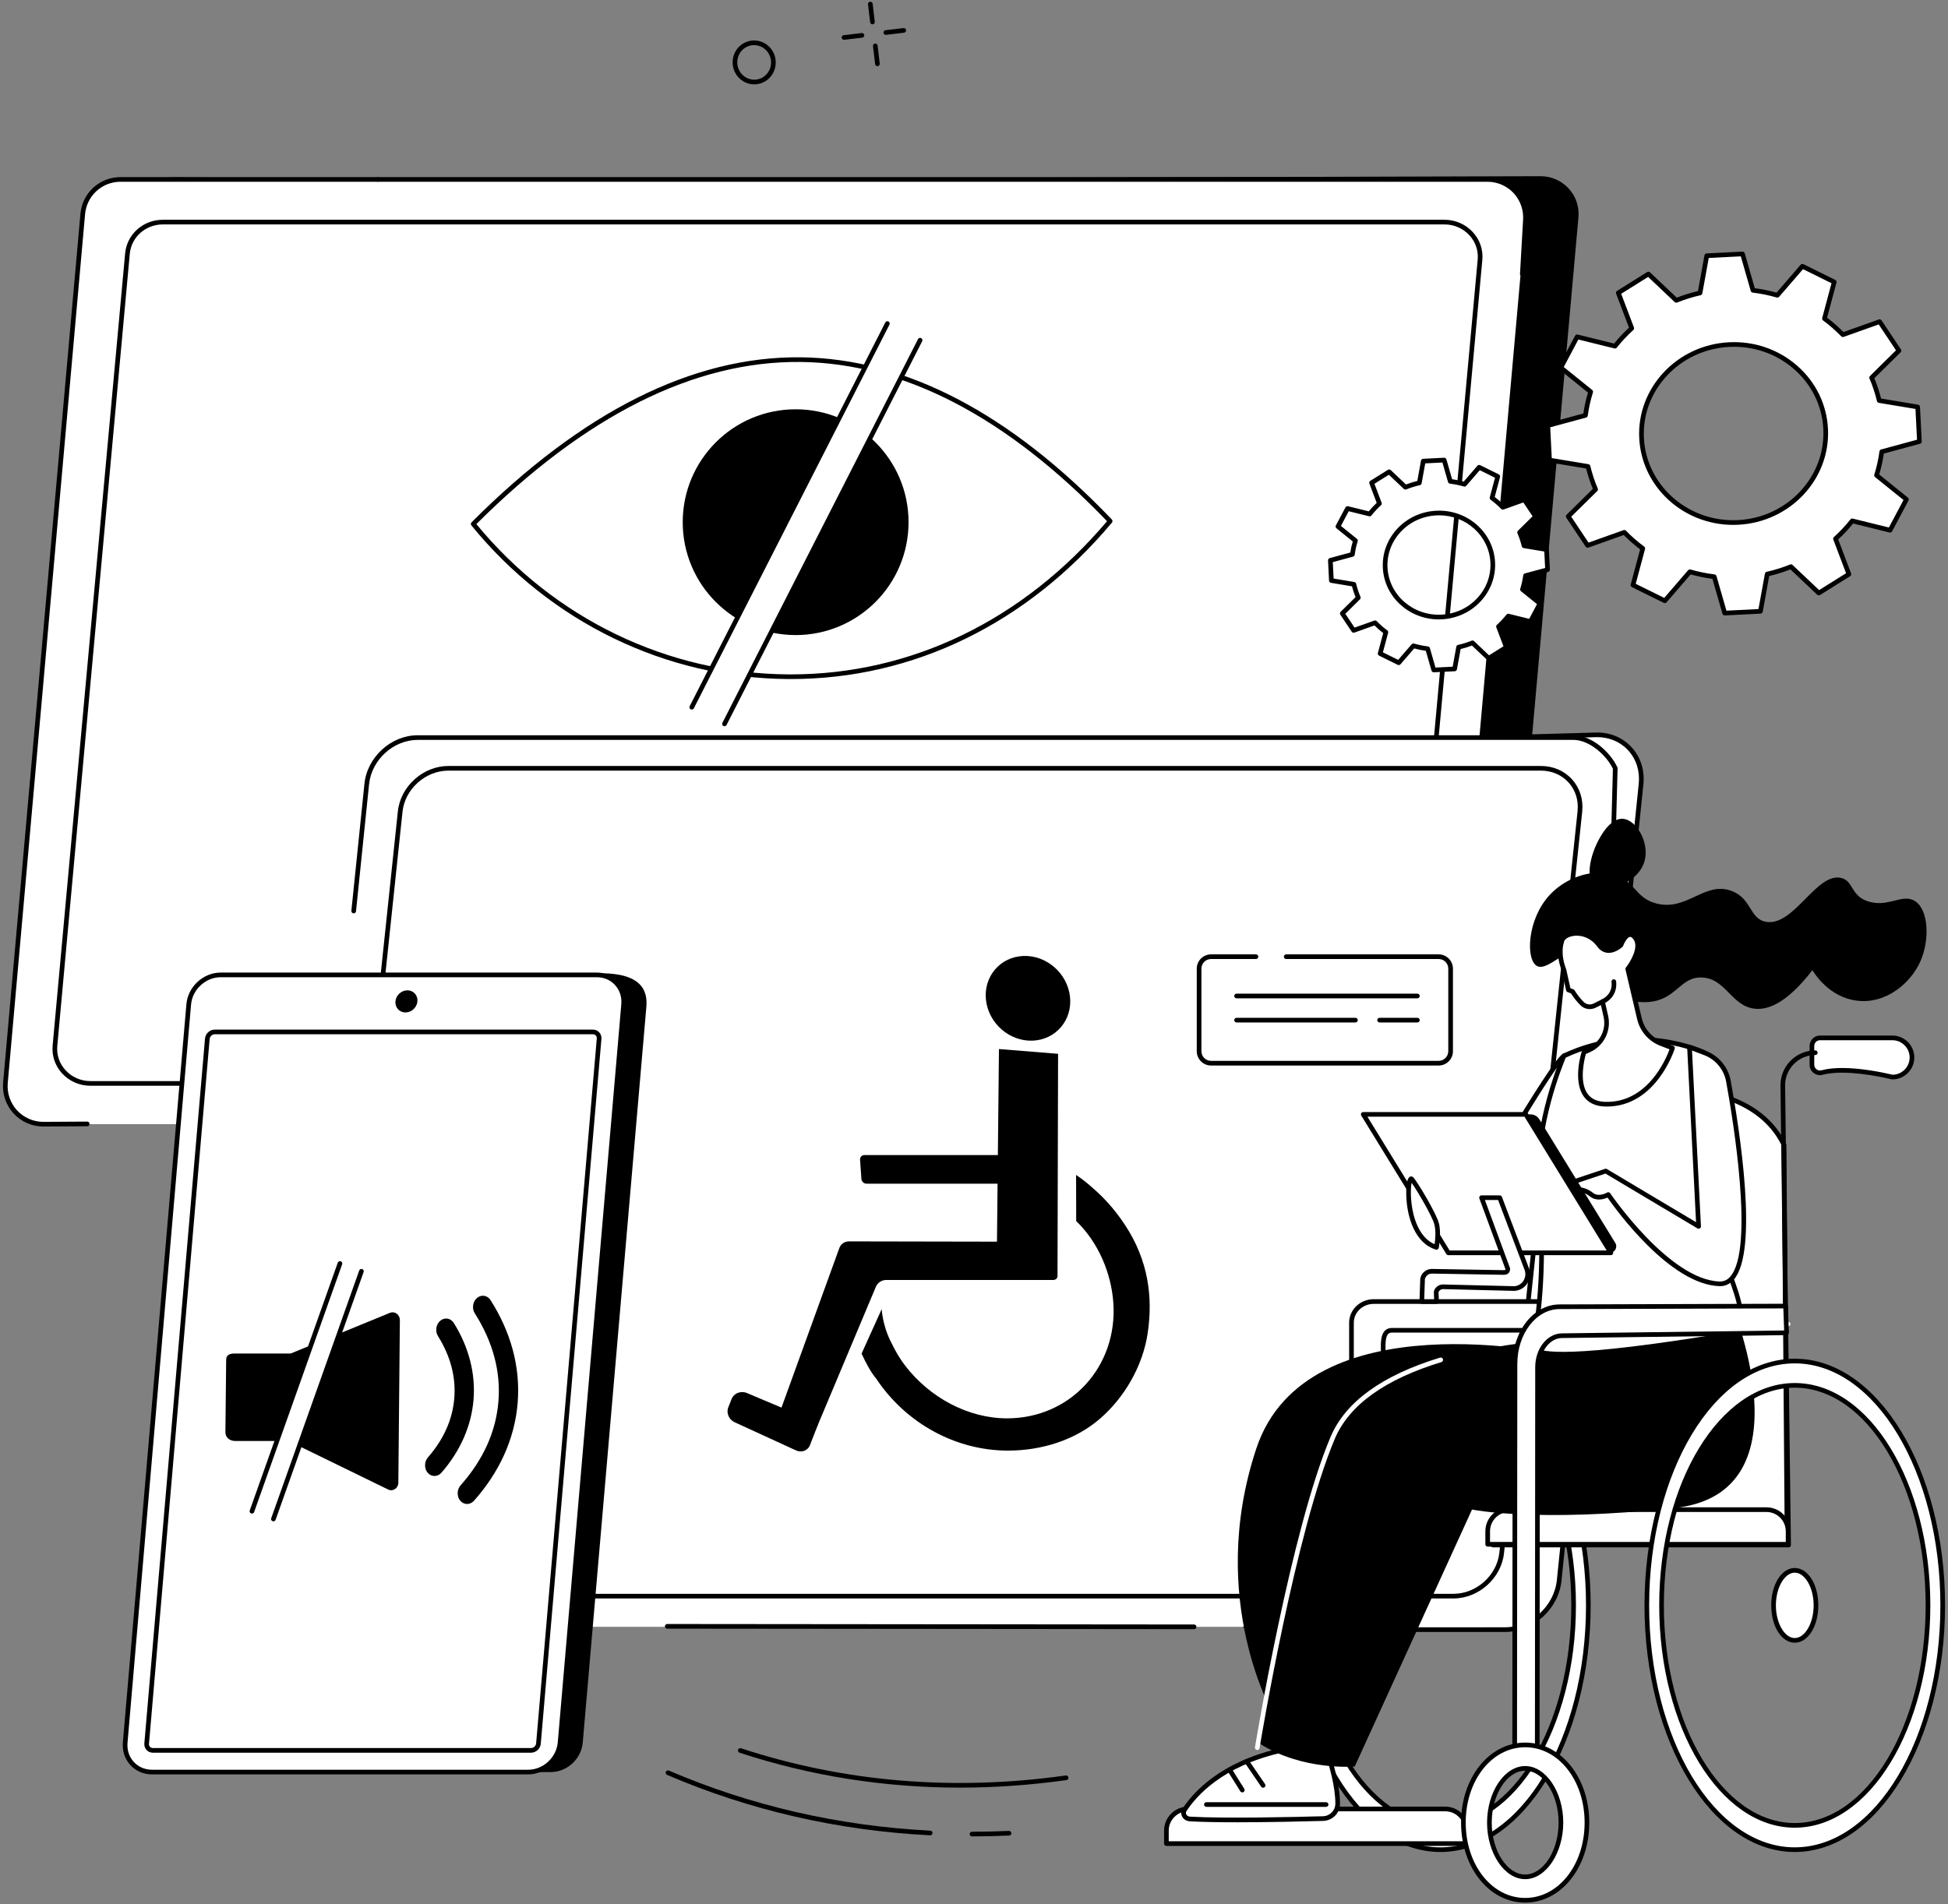 <svg width="450" height="440" viewBox="0 0 450 440" fill="none" xmlns="http://www.w3.org/2000/svg">
<rect x="0" y="0" width="450" height="440" fill="#808080" stroke="none"/>
<path d="M201.545 5.622C201.276 5.622 201.043 5.421 201.01 5.147L200.518 1C200.482 0.705 200.693 0.438 200.988 0.402C201.286 0.369 201.552 0.578 201.586 0.873L202.078 5.02C202.114 5.315 201.902 5.582 201.607 5.618C201.586 5.618 201.564 5.622 201.542 5.622H201.545Z" fill="black"/>
<path d="M202.692 15.285C202.424 15.285 202.191 15.084 202.157 14.81L201.665 10.663C201.629 10.367 201.84 10.101 202.136 10.065C202.436 10.031 202.7 10.24 202.733 10.536L203.225 14.683C203.261 14.978 203.05 15.244 202.755 15.28C202.733 15.28 202.712 15.285 202.69 15.285H202.692Z" fill="black"/>
<path d="M194.969 9.199C194.7 9.199 194.467 8.997 194.434 8.724C194.4 8.428 194.609 8.16 194.904 8.126L199.051 7.634C199.351 7.6 199.615 7.809 199.649 8.104C199.683 8.4 199.474 8.668 199.179 8.702L195.031 9.194C195.01 9.194 194.988 9.199 194.967 9.199H194.969Z" fill="black"/>
<path d="M204.629 8.054C204.36 8.054 204.127 7.852 204.094 7.579C204.06 7.283 204.269 7.017 204.564 6.981L208.711 6.489C209.007 6.455 209.275 6.664 209.309 6.959C209.343 7.255 209.134 7.523 208.839 7.557L204.691 8.049C204.67 8.049 204.648 8.054 204.627 8.054H204.629Z" fill="black"/>
<path d="M174.248 19.492C173.837 19.492 173.422 19.439 173.014 19.334C171.711 18.997 170.616 18.162 169.932 16.982C168.536 14.574 169.32 11.464 171.677 10.05C172.815 9.369 174.144 9.177 175.426 9.508C176.729 9.844 177.824 10.679 178.508 11.857C179.902 14.265 179.12 17.375 176.763 18.789C175.99 19.252 175.126 19.489 174.25 19.489L174.248 19.492ZM172.229 10.974C170.374 12.088 169.76 14.541 170.861 16.442C171.399 17.37 172.258 18.026 173.28 18.29C174.281 18.546 175.318 18.398 176.206 17.865C178.061 16.751 178.676 14.298 177.574 12.398C177.036 11.469 176.177 10.813 175.155 10.55C174.154 10.29 173.117 10.441 172.229 10.974Z" fill="black"/>
<path d="M214.884 424.05C214.884 424.05 214.865 424.05 214.855 424.05C193.558 422.958 173.117 418.262 154.099 410.09C153.826 409.972 153.701 409.655 153.816 409.382C153.934 409.108 154.251 408.983 154.524 409.098C173.424 417.22 193.74 421.888 214.911 422.973C215.208 422.987 215.436 423.242 215.422 423.537C215.407 423.825 215.17 424.048 214.884 424.048V424.05Z" fill="black"/>
<path d="M224.532 424.298C224.235 424.298 223.995 424.058 223.995 423.76C223.995 423.462 224.235 423.222 224.532 423.222C227.357 423.222 230.227 423.158 233.064 423.03C233.352 423.016 233.611 423.246 233.626 423.544C233.638 423.842 233.41 424.094 233.112 424.106C230.261 424.233 227.374 424.3 224.532 424.3V424.298Z" fill="black"/>
<path d="M221.743 413.032C204.25 413.032 187.207 410.335 170.839 404.961C170.556 404.867 170.403 404.565 170.496 404.282C170.59 403.999 170.892 403.847 171.175 403.939C194.979 411.753 220.224 413.87 246.209 410.224C246.502 410.181 246.775 410.387 246.816 410.683C246.857 410.978 246.653 411.249 246.358 411.29C238.073 412.451 229.86 413.032 221.743 413.032Z" fill="black"/>
<path d="M99.547 41.452L355.887 40.71C361.042 40.71 365.088 45.1 364.63 50.2L346.687 250.95C346.284 255.448 342.49 258.894 337.944 258.894L22.188 258.846C17.033 258.846 12.936 254.001 13.392 248.901L31.337 49.394C31.74 44.896 35.388 40.96 39.936 40.96L99.547 41.45V41.452Z" fill="black"/>
<path d="M87.325 41.457H343.623C348.778 41.457 352.824 45.878 352.366 51.014L334.505 251.743C334.102 256.271 330.308 259.742 325.762 259.742H9.999C4.844 259.742 0.797 255.321 1.256 250.185L19.116 49.456C19.52 44.927 23.314 41.457 27.86 41.457H87.325Z" fill="white"/>
<path d="M10.001 260.282C7.39 260.282 4.884 259.178 3.125 257.255C1.366 255.331 0.487 252.739 0.718 250.139L18.579 49.411C19.008 44.57 22.999 40.919 27.859 40.919H87.324C87.622 40.919 87.862 41.159 87.862 41.457C87.862 41.755 87.622 41.995 87.324 41.995H27.859C23.561 41.995 20.033 45.223 19.651 49.504L1.791 250.233C1.587 252.53 2.362 254.824 3.919 256.526C5.477 258.227 7.692 259.204 9.999 259.204L20.146 259.144H20.148C20.443 259.144 20.686 259.384 20.686 259.679C20.686 259.977 20.448 260.219 20.151 260.222L10.001 260.282Z" fill="black"/>
<path d="M351.665 63.883C351.665 63.883 351.643 63.883 351.634 63.883C351.336 63.866 351.111 63.611 351.127 63.314L351.831 50.983C352.037 48.669 351.259 46.375 349.704 44.673C348.147 42.971 345.931 41.995 343.625 41.995H87.324C87.027 41.995 86.787 41.755 86.787 41.457C86.787 41.159 87.027 40.919 87.324 40.919H343.62C346.229 40.919 348.732 42.023 350.494 43.946C352.253 45.871 353.131 48.463 352.901 51.062L352.2 63.376C352.183 63.662 351.946 63.883 351.663 63.883H351.665Z" fill="black"/>
<path d="M93.392 51.316H333.692C338.525 51.316 342.317 55.348 341.89 60.028L325.145 243.035C324.768 247.163 321.209 250.329 316.947 250.329H20.892C16.059 250.329 12.267 246.297 12.694 241.617L29.439 58.609C29.816 54.481 33.375 51.316 37.637 51.316H93.392Z" fill="white"/>
<path d="M316.947 250.866H20.892C18.389 250.866 16.001 249.822 14.338 248.001C12.716 246.222 11.94 243.937 12.159 241.566L28.904 58.559C29.309 54.121 33.065 50.776 37.637 50.776H333.692C336.192 50.776 338.583 51.82 340.246 53.644C341.868 55.422 342.644 57.707 342.425 60.076L325.68 243.083C325.275 247.521 321.519 250.866 316.947 250.866ZM37.64 51.853C33.627 51.853 30.332 54.779 29.979 58.657L13.234 241.665C13.044 243.731 13.721 245.723 15.137 247.273C16.596 248.872 18.696 249.789 20.895 249.789H316.949C320.962 249.789 324.257 246.863 324.61 242.985L341.355 59.977C341.544 57.911 340.868 55.919 339.452 54.369C337.992 52.77 335.892 51.853 333.694 51.853H37.64Z" fill="black"/>
<path d="M256.455 120.402C208.985 70.755 159.958 70.326 109.315 121.057C145.03 164.915 213.598 171.462 256.455 120.402Z" fill="white"/>
<path d="M182.722 156.894C182.489 156.894 182.258 156.894 182.026 156.892C153.751 156.681 127.097 143.742 108.898 121.396C108.722 121.182 108.739 120.87 108.934 120.676C134.453 95.111 160.034 82.295 184.937 82.554C209.122 82.816 233.316 95.423 256.843 120.03C257.033 120.229 257.042 120.539 256.867 120.748C237.286 144.076 210.977 156.894 182.722 156.894ZM110.042 121.093C128.028 142.962 154.241 155.61 182.035 155.817C182.266 155.817 182.494 155.819 182.724 155.819C210.509 155.819 236.395 143.272 255.734 120.426C232.519 96.265 208.699 83.886 184.927 83.632C160.433 83.365 135.238 95.97 110.042 121.093Z" fill="black"/>
<path d="M183.797 146.733C198.202 146.733 209.88 135.055 209.88 120.65C209.88 106.244 198.202 94.566 183.797 94.566C169.392 94.566 157.714 106.244 157.714 120.65C157.714 135.055 169.392 146.733 183.797 146.733Z" fill="black"/>
<path d="M212.538 78.609L204.983 74.758L159.796 163.404L167.351 167.255L212.538 78.609Z" fill="white"/>
<path d="M159.806 163.941C159.725 163.941 159.641 163.921 159.562 163.883C159.298 163.749 159.192 163.425 159.326 163.158L204.511 74.51C204.646 74.246 204.97 74.138 205.236 74.274C205.5 74.409 205.606 74.733 205.471 74.999L160.286 163.648C160.19 163.835 160.003 163.941 159.806 163.941Z" fill="black"/>
<path d="M167.362 167.79C167.28 167.79 167.196 167.771 167.117 167.733C166.853 167.598 166.747 167.274 166.882 167.008L212.066 78.359C212.201 78.095 212.525 77.987 212.791 78.124C213.055 78.258 213.161 78.582 213.026 78.849L167.842 167.497C167.746 167.685 167.558 167.79 167.362 167.79Z" fill="black"/>
<path d="M277.442 367.97C270.917 362.908 264.105 358.19 257.157 353.687C243.053 344.551 228.293 336.386 213.398 328.473C205.565 324.311 197.469 320.543 189.468 316.67C181.418 312.772 173.349 308.911 165.281 305.051C157.905 301.526 150.533 297.998 143.167 294.451C123.074 239.543 101.061 177.295 104.549 177.295L368.952 169.778C375.189 169.778 379.737 174.878 379.094 181.147L360.177 365.155C359.532 371.423 353.935 376.523 347.697 376.523H288.739C285.053 373.579 281.169 370.862 277.442 367.97Z" fill="white"/>
<path d="M347.698 377.061H288.739C288.617 377.061 288.499 377.02 288.403 376.943C286.334 375.292 284.167 373.684 282.07 372.127C280.435 370.915 278.748 369.662 277.114 368.395C271.109 363.736 264.485 359.073 256.865 354.139C241.997 344.51 226.423 335.999 213.146 328.948C207.089 325.73 200.772 322.699 194.664 319.768C192.852 318.899 191.04 318.031 189.235 317.155C181.234 313.281 173.23 309.448 165.048 305.539C157.673 302.011 150.298 298.485 142.934 294.938C142.807 294.878 142.711 294.77 142.663 294.638C101.11 181.087 103.202 178.091 103.891 177.11C104.05 176.884 104.282 176.759 104.551 176.759L368.94 169.243C372.103 169.243 374.95 170.474 376.968 172.713C379.015 174.981 379.963 177.998 379.632 181.207L360.715 365.215C360.043 371.75 354.204 377.066 347.7 377.066L347.698 377.061ZM288.926 375.983H347.698C353.666 375.983 359.023 371.099 359.642 365.097L378.559 181.089C378.857 178.187 378.007 175.468 376.166 173.428C374.354 171.419 371.791 170.313 368.952 170.313L104.734 177.825C104.122 180.002 108.602 198.424 143.599 294.059C150.898 297.573 158.206 301.07 165.514 304.564C173.695 308.476 181.702 312.309 189.703 316.185C191.508 317.059 193.318 317.927 195.13 318.796C201.25 321.731 207.576 324.767 213.65 327.995C226.946 335.059 242.546 343.583 257.448 353.234C265.092 358.185 271.74 362.865 277.771 367.543C279.396 368.803 281.078 370.051 282.708 371.26C284.762 372.784 286.886 374.361 288.924 375.983H288.926ZM104.578 177.832H104.566C104.566 177.832 104.575 177.832 104.578 177.832Z" fill="black"/>
<path d="M96.495 170.418H363.507C369.401 170.418 373.685 175.221 373.075 181.144L354.159 365.152C353.549 371.075 348.279 375.878 342.384 375.878H75.372C69.478 375.878 65.194 371.075 65.803 365.152L84.72 181.144C85.33 175.221 90.6 170.418 96.495 170.418Z" fill="white"/>
<path d="M275.839 376.417L154.135 376.305C153.838 376.305 153.598 376.062 153.598 375.765C153.598 375.467 153.84 375.227 154.135 375.227L275.839 375.34C276.137 375.34 276.377 375.582 276.377 375.88C276.377 376.177 276.134 376.417 275.839 376.417Z" fill="black"/>
<path d="M81.706 211.024C81.686 211.024 81.67 211.024 81.65 211.022C81.355 210.99 81.139 210.726 81.171 210.431L84.187 181.089C84.823 174.909 90.346 169.881 96.497 169.881H363.509C367.639 169.881 371.976 173.726 373.622 177.287C373.658 177.362 373.675 177.446 373.673 177.527L372.878 207.016C372.871 207.314 372.614 207.561 372.326 207.539C372.029 207.532 371.796 207.285 371.803 206.987L372.593 177.626C371.038 174.383 367.056 170.956 363.509 170.956H96.495C90.879 170.956 85.836 175.552 85.258 181.199L82.241 210.542C82.212 210.818 81.979 211.024 81.706 211.024Z" fill="black"/>
<path d="M103.584 177.513H355.932C361.503 177.513 365.547 181.984 364.964 187.497L346.899 358.8C346.318 364.315 341.331 368.784 335.76 368.784H83.415C77.844 368.784 73.8 364.312 74.384 358.8L92.448 187.497C93.029 181.982 98.016 177.513 103.587 177.513H103.584Z" fill="white"/>
<path d="M335.763 369.324H83.415C80.559 369.324 77.988 368.217 76.176 366.206C74.376 364.207 73.551 361.557 73.846 358.744L91.911 187.442C92.52 181.67 97.757 176.976 103.584 176.976H355.932C358.788 176.976 361.359 178.082 363.168 180.093C364.968 182.092 365.794 184.742 365.499 187.555L347.434 358.857C346.827 364.629 341.59 369.324 335.76 369.324H335.763ZM103.584 178.053C98.29 178.053 93.533 182.316 92.981 187.557L74.916 358.86C74.652 361.365 75.384 363.72 76.975 365.488C78.579 367.269 80.866 368.251 83.412 368.251H335.76C341.055 368.251 345.811 363.988 346.363 358.747L364.428 187.444C364.692 184.939 363.96 182.584 362.369 180.816C360.766 179.035 358.481 178.053 355.932 178.053H103.584Z" fill="black"/>
<path d="M243.295 295.694L230.234 293.961L230.765 242.38L244.423 243.484L244.291 294.832C244.291 295.372 243.833 295.768 243.295 295.696V295.694Z" fill="black"/>
<path d="M243.286 286.91L196.121 286.821C195.108 286.821 194.232 287.421 193.894 288.357L178.466 330.924L186.746 334.423L202.332 297.316C202.738 296.349 203.676 295.735 204.751 295.735H243.233C243.612 295.735 243.898 295.425 243.869 295.046L243.286 286.912V286.91Z" fill="black"/>
<path d="M187.099 333.936C186.598 335.174 185.158 335.702 183.881 335.114L169.719 328.617C168.389 328.01 167.724 326.469 168.235 325.176L168.982 323.287C169.548 321.856 171.202 321.24 172.673 321.912L189.046 328.819L187.097 333.933L187.099 333.936Z" fill="black"/>
<path d="M233.642 273.491H200.165C199.562 273.491 199.039 272.999 198.993 272.395L198.677 267.971C198.633 267.366 199.087 266.875 199.689 266.875H233.167C233.769 266.875 234.293 267.366 234.338 267.971L234.655 272.395C234.698 272.999 234.245 273.491 233.642 273.491Z" fill="black"/>
<path d="M247.022 229.322C248.141 234.676 244.771 239.618 239.496 240.357C234.221 241.096 229.037 237.352 227.918 231.998C226.8 226.644 230.17 221.702 235.445 220.963C240.72 220.224 245.904 223.968 247.022 229.322Z" fill="black"/>
<path d="M260.134 283.415C258.471 280.826 255.963 277.533 252.552 274.593C251.803 273.947 250.563 272.781 248.58 271.468L248.611 282.129C253.752 287.08 256.699 294.179 257.184 300.964C258.24 315.712 247.301 327.71 232.63 327.71C223.651 327.71 214.757 322.907 209.115 315.556C207.862 313.927 206.847 312.194 205.971 310.355C205.971 310.355 204.039 307.012 203.674 302.481L199.027 312.755C200.11 315.083 201.226 317.145 202.416 318.549C209.323 328.922 220.836 335.162 232.846 335.162C240.641 335.162 248.371 332.733 254.081 327.808C259.714 322.951 263.959 315.686 265.107 308.14C266.434 299.407 265.085 291.124 260.134 283.415Z" fill="black"/>
<path d="M127.249 409.435H40.345C36.601 409.435 33.826 406.392 34.153 402.638L48.848 232.634C49.172 228.88 52.472 225.837 56.216 225.837L138.718 224.868C148.193 224.868 149.636 228.88 149.312 232.634L134.617 402.638C134.293 406.392 130.993 409.435 127.249 409.435Z" fill="black"/>
<path d="M122.019 409.435H35.115C31.371 409.435 28.596 406.382 28.92 402.616L43.594 232.07C43.918 228.304 47.215 225.251 50.962 225.251H137.866C141.61 225.251 144.384 228.304 144.06 232.07L129.387 402.616C129.063 406.382 125.765 409.435 122.019 409.435Z" fill="white"/>
<path d="M122.019 409.972H35.115C33.164 409.972 31.388 409.209 30.116 407.824C28.829 406.42 28.212 404.555 28.383 402.571L43.059 232.024C43.404 227.992 46.952 224.714 50.962 224.714H137.866C139.817 224.714 141.593 225.477 142.865 226.862C144.152 228.266 144.768 230.131 144.598 232.115L129.922 402.662C129.576 406.694 126.029 409.972 122.019 409.972ZM50.964 225.789C47.499 225.789 44.434 228.628 44.134 232.115L29.458 402.662C29.314 404.344 29.83 405.919 30.91 407.097C31.976 408.259 33.468 408.897 35.115 408.897H122.019C125.484 408.897 128.549 406.058 128.849 402.571L143.525 232.024C143.669 230.342 143.153 228.767 142.073 227.589C141.008 226.427 139.515 225.789 137.868 225.789H50.964Z" fill="black"/>
<path d="M93.668 233.925C92.264 233.925 91.227 232.78 91.347 231.371C91.469 229.96 92.703 228.818 94.107 228.818C95.511 228.818 96.548 229.963 96.428 231.371C96.305 232.783 95.072 233.925 93.668 233.925Z" fill="black"/>
<path d="M33.884 402.849L47.895 240.007C47.969 239.138 48.73 238.432 49.597 238.432H136.969C137.833 238.432 138.473 239.138 138.399 240.007L124.388 402.849C124.313 403.718 123.553 404.423 122.686 404.423H35.314C34.45 404.423 33.809 403.718 33.884 402.849Z" fill="white"/>
<path d="M122.684 404.961H35.312C34.743 404.961 34.225 404.738 33.853 404.33C33.476 403.919 33.296 403.377 33.346 402.801L47.357 239.958C47.456 238.818 48.459 237.892 49.594 237.892H136.966C137.535 237.892 138.053 238.115 138.425 238.523C138.802 238.934 138.982 239.476 138.932 240.052L124.921 402.894C124.822 404.034 123.819 404.961 122.684 404.961ZM49.594 238.972C49.013 238.972 48.481 239.469 48.43 240.054L34.419 402.897C34.395 403.168 34.477 403.42 34.647 403.605C34.813 403.787 35.05 403.886 35.314 403.886H122.686C123.267 403.886 123.8 403.391 123.85 402.803L137.861 239.961C137.885 239.69 137.804 239.438 137.633 239.253C137.468 239.07 137.23 238.972 136.966 238.972H49.594Z" fill="black"/>
<path d="M54.368 332.942H66.677L89.681 344.16C90.788 344.68 92.004 343.845 92.019 342.597L92.374 305.059C92.386 303.777 91.265 302.887 90.085 303.328L67.165 312.727H54.245C53.153 312.727 52.258 313.015 52.248 314.133L52.071 330.866C52.057 332.181 53.084 332.942 54.37 332.942H54.368Z" fill="black"/>
<path d="M98.204 338.313C98.252 337.735 98.47 337.169 98.864 336.72C102.495 332.556 104.54 327.967 104.943 323.078C105.346 318.189 104.077 313.349 101.17 308.693C100.467 307.565 100.717 305.973 101.727 305.143C102.74 304.31 104.132 304.55 104.835 305.681C108.31 311.251 109.885 317.383 109.388 323.417C108.891 329.45 106.333 335.27 101.991 340.25C101.11 341.258 99.697 341.287 98.833 340.315C98.353 339.775 98.144 339.038 98.204 338.318V338.313Z" fill="black"/>
<path d="M105.735 344.786C105.783 344.2 106.008 343.627 106.409 343.176C111.629 337.293 114.564 330.789 115.136 323.846C115.707 316.9 113.871 310.036 109.678 303.444C108.965 302.323 109.203 300.729 110.208 299.889C111.214 299.047 112.608 299.272 113.321 300.396C115.656 304.068 117.377 307.91 118.433 311.82C119.535 315.892 119.921 320.052 119.58 324.182C119.24 328.312 118.179 332.361 116.424 336.22C114.742 339.924 112.414 343.461 109.508 346.737C108.62 347.738 107.206 347.752 106.349 346.768C105.879 346.228 105.675 345.501 105.735 344.788V344.786Z" fill="black"/>
<path d="M83.487 293.728L78.526 291.931L58.201 349.173L63.159 350.968L83.487 293.728Z" fill="white"/>
<path d="M58.2 349.711C58.14 349.711 58.08 349.701 58.02 349.68C57.74 349.579 57.593 349.272 57.694 348.993L78.022 291.753C78.12 291.472 78.428 291.326 78.711 291.427C78.992 291.528 79.138 291.835 79.037 292.113L58.709 349.353C58.63 349.574 58.424 349.711 58.203 349.711H58.2Z" fill="black"/>
<path d="M63.159 351.506C63.099 351.506 63.039 351.497 62.979 351.475C62.698 351.374 62.552 351.067 62.653 350.789L82.981 293.549C83.079 293.268 83.386 293.121 83.669 293.222C83.95 293.323 84.097 293.63 83.996 293.909L63.668 351.149C63.589 351.369 63.382 351.506 63.161 351.506H63.159Z" fill="black"/>
<path d="M357.271 300.722H317.328C314.494 300.722 312.197 302.913 312.197 305.613V323.433L319.01 323.956L319.534 312.717C319.534 310.497 319.212 307.36 321.54 307.36H357.269V300.722H357.271Z" fill="white"/>
<path d="M319.01 324.494C318.996 324.494 318.984 324.494 318.97 324.494L312.156 323.97C311.875 323.949 311.659 323.716 311.659 323.433V305.613C311.659 302.618 314.203 300.182 317.328 300.182H357.271C357.569 300.182 357.809 300.422 357.809 300.719V307.358C357.809 307.655 357.569 307.895 357.271 307.895H321.542C321.163 307.895 320.89 307.996 320.678 308.21C320.021 308.877 320.047 310.595 320.066 311.978C320.071 312.23 320.074 312.477 320.074 312.714L319.548 323.98C319.541 324.126 319.476 324.263 319.366 324.359C319.267 324.446 319.14 324.494 319.008 324.494H319.01ZM312.737 322.936L318.499 323.378L318.998 312.693C318.998 312.486 318.994 312.244 318.991 311.997C318.967 310.331 318.941 308.445 319.913 307.458C320.328 307.038 320.878 306.825 321.542 306.825H356.734V301.262H317.328C314.796 301.262 312.737 303.215 312.737 305.615V322.936Z" fill="black"/>
<path d="M298.562 370.919C298.562 402.095 313.863 427.367 332.739 427.367C351.615 427.367 366.915 402.095 366.915 370.919C366.915 339.743 351.612 314.471 332.739 314.471C313.865 314.471 298.562 339.743 298.562 370.919ZM301.963 370.919C301.963 342.846 315.742 320.09 332.739 320.09C349.735 320.09 363.514 342.846 363.514 370.919C363.514 398.992 349.735 421.749 332.739 421.749C315.742 421.749 301.963 398.992 301.963 370.919Z" fill="white"/>
<path d="M332.739 427.905C313.596 427.905 298.025 402.34 298.025 370.919C298.025 339.498 313.599 313.934 332.739 313.934C351.879 313.934 367.452 339.498 367.452 370.919C367.452 402.34 351.879 427.905 332.739 427.905ZM332.739 315.009C314.191 315.009 299.1 340.089 299.1 370.919C299.1 401.75 314.189 426.83 332.739 426.83C351.288 426.83 366.377 401.75 366.377 370.919C366.377 340.089 351.288 315.009 332.739 315.009ZM332.739 422.289C315.471 422.289 301.423 399.244 301.423 370.919C301.423 342.594 315.471 319.55 332.739 319.55C350.007 319.55 364.051 342.594 364.051 370.919C364.051 399.244 350.004 422.289 332.739 422.289ZM332.739 320.627C316.066 320.627 302.501 343.187 302.501 370.919C302.501 398.651 316.066 421.211 332.739 421.211C349.411 421.211 362.976 398.651 362.976 370.919C362.976 343.187 349.411 320.627 332.739 320.627Z" fill="black"/>
<path d="M356.573 356.311H412.829L412.131 264.556C401.998 243.417 359.54 251.563 356.573 264.731V356.313V356.311Z" fill="white"/>
<path d="M412.829 356.85H356.573C356.276 356.85 356.036 356.61 356.036 356.313V264.731C356.036 264.69 356.04 264.652 356.048 264.614C357.454 258.374 367.587 252.81 380.141 251.39C392.187 250.026 407.045 252.707 412.616 264.326C412.649 264.398 412.668 264.474 412.668 264.554L413.367 356.308C413.367 356.452 413.312 356.589 413.211 356.692C413.11 356.793 412.973 356.85 412.829 356.85ZM357.111 355.773H412.284L411.591 264.681C406.224 253.665 391.904 251.138 380.261 252.458C368.187 253.826 358.469 259.007 357.111 264.791V355.773Z" fill="black"/>
<path d="M413.064 356.807H343.666V353.802C343.666 351.045 345.905 348.803 348.665 348.803H408.068C410.825 348.803 413.067 351.042 413.067 353.802V356.807H413.064Z" fill="white"/>
<path d="M413.064 357.347H343.666C343.368 357.347 343.128 357.107 343.128 356.81V353.805C343.128 350.752 345.612 348.268 348.665 348.268H408.068C411.12 348.268 413.604 350.752 413.604 353.805V356.81C413.604 357.107 413.364 357.347 413.067 357.347H413.064ZM344.201 356.27H412.524V353.802C412.524 351.342 410.523 349.343 408.065 349.343H348.663C346.203 349.343 344.204 351.345 344.204 353.802V356.27H344.201Z" fill="black"/>
<path d="M420.92 247.809C425.07 246.695 431.696 247.585 437.153 248.86C439.654 248.86 441.682 246.832 441.682 244.331C441.682 241.83 439.654 239.802 437.153 239.802H420.438C419.406 239.802 418.57 240.637 418.57 241.669V246.006C418.57 247.235 419.734 248.125 420.92 247.806V247.809Z" fill="white"/>
<path d="M437.151 249.397C437.11 249.397 437.069 249.393 437.029 249.383C430.263 247.804 424.443 247.42 421.057 248.329C420.329 248.524 419.566 248.375 418.969 247.914C418.371 247.456 418.028 246.762 418.028 246.006V241.669C418.028 240.342 419.105 239.265 420.433 239.265H437.149C439.942 239.265 442.215 241.537 442.215 244.331C442.215 247.125 439.942 249.397 437.149 249.397H437.151ZM425.545 246.76C429.706 246.76 434.317 247.648 437.211 248.32C439.383 248.289 441.14 246.51 441.14 244.331C441.14 242.152 439.349 240.342 437.151 240.342H420.435C419.703 240.342 419.105 240.937 419.105 241.672V246.009C419.105 246.424 419.295 246.808 419.624 247.062C419.955 247.317 420.375 247.398 420.778 247.29C422.189 246.911 423.829 246.76 425.542 246.76H425.545Z" fill="black"/>
<path d="M413.177 357.513H344.868C344.571 357.513 344.331 357.273 344.331 356.975C344.331 356.678 344.571 356.438 344.868 356.438H412.632L411.298 250.751C411.298 246.306 414.91 242.694 419.347 242.694C419.645 242.694 419.885 242.934 419.885 243.232C419.885 243.53 419.645 243.77 419.347 243.77C415.503 243.77 412.373 246.897 412.373 250.744L413.715 356.968C413.715 357.112 413.659 357.251 413.559 357.352C413.458 357.455 413.319 357.513 413.175 357.513H413.177Z" fill="black"/>
<path d="M338.844 425.965H269.446V422.961C269.446 420.203 271.685 417.961 274.445 417.961H333.847C336.605 417.961 338.847 420.201 338.847 422.961V425.965H338.844Z" fill="white"/>
<path d="M338.844 426.503H269.446C269.148 426.503 268.908 426.263 268.908 425.965V422.961C268.908 419.908 271.392 417.424 274.445 417.424H333.847C336.9 417.424 339.384 419.908 339.384 422.961V425.965C339.384 426.263 339.144 426.503 338.847 426.503H338.844ZM269.983 425.425H338.307V422.958C338.307 420.498 336.307 418.499 333.847 418.499H274.445C271.985 418.499 269.986 420.501 269.986 422.958V425.425H269.983Z" fill="black"/>
<path d="M294.351 396.481C294.351 396.481 278.592 369.755 290.206 334.715C301.819 299.675 360.663 313.084 360.663 313.084L294.351 396.484V396.481Z" fill="black"/>
<path d="M306.996 406.091C306.996 406.091 309.051 412.156 309.012 416.767C308.998 418.627 307.488 420.131 305.628 420.182C299.146 420.362 282.977 420.738 274.877 420.275C273.713 420.208 273.036 419.058 273.631 418.151C275.875 414.736 281.959 407.723 295.493 404.534L306.994 406.091H306.996Z" fill="white"/>
<path d="M285.675 421.038C281.58 421.038 277.711 420.978 274.846 420.815C274.078 420.772 273.396 420.342 273.072 419.697C272.775 419.106 272.816 418.42 273.183 417.861C275.684 414.052 281.89 407.19 295.371 404.015C295.436 404.001 295.503 403.996 295.565 404.005L307.066 405.561C307.27 405.587 307.438 405.729 307.503 405.921C307.587 406.173 309.586 412.125 309.548 416.773C309.531 418.929 307.815 420.664 305.64 420.724C301.4 420.842 293.158 421.041 285.672 421.041L285.675 421.038ZM295.522 405.083C282.471 408.184 276.49 414.784 274.083 418.449C273.869 418.773 273.96 419.066 274.035 419.21C274.191 419.519 274.517 419.716 274.908 419.737C282.968 420.201 299.067 419.826 305.614 419.644C307.205 419.598 308.46 418.334 308.475 416.762C308.506 412.886 307.001 407.874 306.588 406.578L295.522 405.081V405.083Z" fill="black"/>
<path d="M399.559 300.172C399.559 300.172 418.88 344.992 386.804 348.426C354.728 351.861 340.047 348.779 340.047 348.779L312.953 408.145C312.953 408.145 300.972 409.235 290.904 402.808C290.904 402.808 297.802 356.061 307.853 332.236C317.904 308.411 370.299 309.083 370.299 309.083L399.562 300.169L399.559 300.172Z" fill="black"/>
<path d="M290.439 404.339C290.41 404.339 290.381 404.339 290.35 404.332C290.057 404.284 289.858 404.006 289.906 403.713C290.242 401.678 298.232 353.649 307.354 332.027C310.772 323.927 319.287 317.754 332.662 313.679C332.948 313.593 333.248 313.754 333.334 314.037C333.42 314.322 333.26 314.622 332.976 314.709C319.92 318.686 311.633 324.654 308.345 332.445C299.273 353.951 291.303 401.858 290.967 403.888C290.924 404.152 290.696 404.339 290.436 404.339H290.439Z" fill="white"/>
<path d="M291.788 413.056C291.615 413.056 291.447 412.974 291.341 412.821L287.542 407.26C287.374 407.015 287.436 406.679 287.684 406.511C287.931 406.343 288.264 406.406 288.432 406.653L292.232 412.214C292.4 412.458 292.337 412.794 292.09 412.962C291.996 413.025 291.891 413.056 291.788 413.056Z" fill="black"/>
<path d="M306.339 417.474H278.684C278.386 417.474 278.146 417.234 278.146 416.937C278.146 416.639 278.386 416.399 278.684 416.399H306.339C306.636 416.399 306.876 416.639 306.876 416.937C306.876 417.234 306.636 417.474 306.339 417.474Z" fill="black"/>
<path d="M286.98 414.133C286.8 414.133 286.625 414.045 286.524 413.881L283.57 409.17C283.411 408.918 283.488 408.587 283.74 408.429C283.992 408.27 284.323 408.347 284.482 408.599L287.436 413.31C287.595 413.562 287.518 413.893 287.266 414.052C287.177 414.107 287.079 414.133 286.98 414.133Z" fill="black"/>
<path d="M380.427 370.919C380.427 402.095 395.729 427.367 414.603 427.367C433.476 427.367 448.779 402.095 448.779 370.919C448.779 339.743 433.476 314.471 414.603 314.471C395.729 314.471 380.427 339.743 380.427 370.919ZM383.828 370.919C383.828 342.846 397.606 320.09 414.603 320.09C431.6 320.09 445.378 342.846 445.378 370.919C445.378 398.992 431.6 421.749 414.603 421.749C397.606 421.749 383.828 398.992 383.828 370.919Z" fill="white"/>
<path d="M414.603 427.905C395.46 427.905 379.889 402.34 379.889 370.919C379.889 339.498 395.463 313.934 414.603 313.934C433.743 313.934 449.319 339.498 449.319 370.919C449.319 402.34 433.745 427.905 414.603 427.905ZM414.603 315.009C396.056 315.009 380.964 340.089 380.964 370.919C380.964 401.75 396.053 426.83 414.603 426.83C433.152 426.83 448.241 401.75 448.241 370.919C448.241 340.089 433.15 315.009 414.603 315.009ZM414.603 422.289C397.337 422.289 383.29 399.244 383.29 370.919C383.29 342.594 397.337 319.55 414.603 319.55C431.868 319.55 445.918 342.594 445.918 370.919C445.918 399.244 431.871 422.289 414.603 422.289ZM414.603 320.627C397.93 320.627 384.365 343.187 384.365 370.919C384.365 398.651 397.93 421.211 414.603 421.211C431.276 421.211 444.84 398.651 444.84 370.919C444.84 343.187 431.276 320.627 414.603 320.627Z" fill="black"/>
<path d="M414.603 379.009C417.308 379.009 419.501 375.387 419.501 370.919C419.501 366.451 417.308 362.829 414.603 362.829C411.898 362.829 409.705 366.451 409.705 370.919C409.705 375.387 411.898 379.009 414.603 379.009Z" fill="white"/>
<path d="M414.603 379.549C411.555 379.549 409.167 375.76 409.167 370.919C409.167 366.078 411.555 362.289 414.603 362.289C417.651 362.289 420.041 366.078 420.041 370.919C420.041 375.76 417.653 379.549 414.603 379.549ZM414.603 363.366C412.239 363.366 410.242 366.825 410.242 370.919C410.242 375.013 412.239 378.472 414.603 378.472C416.967 378.472 418.964 375.013 418.964 370.919C418.964 366.825 416.967 363.366 414.603 363.366Z" fill="black"/>
<path d="M336.36 283.981C336.36 283.981 358.27 245.79 361.287 243.957C364.304 242.123 361.287 261.453 361.287 261.453L344.926 288.765L336.36 283.979V283.981Z" fill="white"/>
<path d="M344.926 289.305C344.837 289.305 344.746 289.283 344.665 289.237L336.099 284.452C335.974 284.382 335.881 284.265 335.842 284.125C335.804 283.986 335.823 283.84 335.895 283.713C338.144 279.791 357.961 245.349 361.006 243.496C361.577 243.148 362.009 243.328 362.216 243.465C364.251 244.825 362.427 257.639 361.817 261.534C361.805 261.601 361.784 261.669 361.748 261.729L345.387 289.041C345.286 289.209 345.109 289.302 344.924 289.302L344.926 289.305ZM337.1 283.777L344.732 288.042L360.771 261.268C361.945 253.703 362.602 245.164 361.637 244.379C361.63 244.386 361.604 244.398 361.568 244.42C359.463 245.699 345.891 268.475 337.102 283.78L337.1 283.777Z" fill="black"/>
<path d="M393.632 243.184C393.632 243.184 378.601 235.813 361.287 243.957C361.287 243.957 354.493 259.468 355.525 273.114C357.272 296.176 354.718 307.909 354.128 310.852C353.081 316.055 390.817 309.803 399.202 308.406C406.952 307.115 397.203 291.143 396.428 284.963C395.653 278.783 393.632 243.184 393.632 243.184Z" fill="white"/>
<path d="M361.301 313.417C357.296 313.417 354.855 312.976 354.003 312.095C353.638 311.718 353.497 311.25 353.6 310.746L353.65 310.496C355.664 300.572 356.113 288.011 354.989 273.155C353.957 259.53 360.725 243.896 360.795 243.738C360.848 243.618 360.941 243.522 361.059 243.467C378.406 235.307 393.718 242.622 393.872 242.696C394.047 242.783 394.16 242.956 394.172 243.15C394.193 243.505 396.2 278.802 396.965 284.893C397.193 286.715 398.266 289.511 399.401 292.472C401.487 297.911 403.849 304.072 402.104 307.122C401.54 308.108 400.594 308.718 399.293 308.934C381.389 311.917 368.686 313.415 361.306 313.415L361.301 313.417ZM361.702 244.357C360.951 246.145 355.112 260.512 356.062 273.076C357.195 288.028 356.739 300.69 354.706 310.712L354.656 310.96C354.625 311.116 354.658 311.224 354.778 311.346C355.76 312.361 362.045 314.053 399.113 307.876C400.093 307.712 400.762 307.292 401.165 306.589C402.656 303.983 400.393 298.074 398.393 292.861C397.234 289.84 396.14 286.984 395.895 285.032C395.165 279.222 393.32 247.139 393.113 243.541C390.989 242.612 377.211 237.157 361.702 244.36V244.357Z" fill="black"/>
<path d="M392.388 283.359L370.932 270.57L359.278 274.472C359.278 274.472 360.303 275.593 361.959 275.048C363.617 274.503 365.952 274.652 367.611 276.008C369.269 277.364 371.523 276.008 371.523 276.008C371.523 276.008 385.159 296.211 397.183 296.627C406.956 296.965 401.616 262.635 399.274 249.781C398.736 246.824 396.689 244.367 393.881 243.296L390.283 241.923L392.388 283.359Z" fill="white"/>
<path d="M397.325 297.167C397.272 297.167 397.217 297.167 397.164 297.164C385.798 296.771 373.373 279.611 371.345 276.699C370.52 277.067 368.734 277.619 367.27 276.426C365.729 275.168 363.579 275.084 362.127 275.562C360.161 276.207 358.932 274.892 358.88 274.837C358.757 274.703 358.709 274.515 358.757 274.338C358.803 274.163 358.935 274.021 359.108 273.963L370.762 270.061C370.911 270.011 371.074 270.03 371.208 270.109L391.8 282.385L389.746 241.955C389.736 241.772 389.82 241.599 389.967 241.491C390.113 241.386 390.305 241.359 390.476 241.424L394.073 242.797C397.04 243.927 399.236 246.57 399.802 249.687C401.919 261.311 406.227 289.057 400.539 295.64C399.663 296.655 398.58 297.169 397.325 297.169V297.167ZM371.523 275.468C371.696 275.468 371.866 275.552 371.969 275.706C372.104 275.905 385.592 295.686 397.203 296.089C398.208 296.125 399.027 295.746 399.728 294.935C405.262 288.529 400.376 258.829 398.746 249.877C398.244 247.127 396.308 244.796 393.692 243.798L390.864 242.72L392.928 283.331C392.938 283.53 392.84 283.717 392.669 283.818C392.499 283.921 392.288 283.921 392.117 283.818L370.872 271.153L360.591 274.597C360.917 274.676 361.323 274.688 361.796 274.532C363.526 273.963 366.101 274.071 367.956 275.586C369.305 276.687 371.23 275.552 371.249 275.54C371.336 275.487 371.432 275.463 371.525 275.463L371.523 275.468Z" fill="black"/>
<path d="M337.075 288.061L371.859 289.468C373.035 289.468 373.757 288.176 373.14 287.176L355.594 258.608C355.162 257.908 354.399 257.48 353.575 257.48L318.413 258.284L337.073 288.066L337.075 288.061Z" fill="black"/>
<path d="M334.573 289.465H372.118L352.469 257.476H314.924L334.573 289.465Z" fill="white"/>
<path d="M372.118 290.005H334.572C334.385 290.005 334.212 289.907 334.114 289.748L314.465 257.759C314.364 257.593 314.36 257.384 314.453 257.214C314.549 257.044 314.729 256.938 314.924 256.938H352.469C352.656 256.938 352.829 257.036 352.928 257.195L372.576 289.184C372.677 289.35 372.682 289.559 372.588 289.729C372.492 289.9 372.312 290.005 372.118 290.005ZM334.872 288.928H371.156L352.169 258.016H315.886L334.872 288.928Z" fill="black"/>
<path d="M331.837 288.201C331.837 288.201 332.473 284.872 331.837 282.652C331.201 280.432 327.262 273.827 326.137 272.445C325.011 271.062 324.056 285.82 331.837 288.203V288.201Z" fill="white"/>
<path d="M331.837 288.738C331.784 288.738 331.731 288.731 331.678 288.714C326.878 287.245 325.006 281.279 324.855 276.186C324.812 274.71 324.869 272.185 325.755 271.854C325.976 271.773 326.302 271.794 326.554 272.101C327.752 273.57 331.712 280.254 332.355 282.501C333.017 284.819 332.393 288.157 332.367 288.299C332.338 288.45 332.247 288.58 332.117 288.659C332.033 288.709 331.935 288.736 331.839 288.736L331.837 288.738ZM326.093 273.285C325.798 274.698 325.753 278.483 326.933 281.949C327.608 283.931 328.923 286.425 331.407 287.473C331.551 286.432 331.753 284.315 331.321 282.801C330.776 280.895 327.529 275.327 326.093 273.287V273.285Z" fill="black"/>
<path d="M368.338 225.839C370.846 229.777 376.419 231.906 380.935 231.508C387.315 230.944 388.116 225.642 393.175 225.851C398.638 226.077 399.936 232.345 405.197 233.044C408.192 233.442 412.582 232.048 418.687 224.152C419.148 224.927 422.506 230.365 428.878 231.196C435.663 232.079 441.389 227.159 443.628 222.102C445.81 217.175 445.565 210.114 442.282 208.141C439.368 206.389 436.075 209.857 431.319 208.189C427.565 206.874 428.124 203.605 425.429 202.873C419.703 201.321 414.415 214.158 407.945 212.985C404.107 212.291 404.676 207.546 399.941 205.823C393.749 203.572 389.746 210.575 382.647 208.756C377.506 207.438 377.827 203.31 372.399 201.976C367.301 200.723 361.419 202.989 357.869 206.908C352.731 212.579 352.443 221.759 355.042 223.185C357.6 224.586 362.343 218.159 365.602 219.937C367.339 220.885 366.55 223.021 368.34 225.837L368.338 225.839Z" fill="black"/>
<path d="M368.338 204.563C366.159 202.797 367.538 197.584 368.933 194.771C369.456 193.717 371.794 189.001 374.868 189.184C378.026 189.371 381.051 194.675 379.925 198.875C378.516 204.126 370.891 206.634 368.338 204.563Z" fill="black"/>
<path d="M368.386 232.341C367.421 232.823 366.245 232.657 365.482 231.897C364.582 230.999 363.857 230.044 363.269 229.079L362.311 228.719L361.287 224.106C359.767 220.211 360.739 217.665 360.739 217.665C360.929 215.512 366.363 214.23 369.403 218.377C371.467 221.19 374.436 218.377 374.436 218.377C374.436 218.377 375.991 214.185 377.808 216.765C379.627 219.342 376.02 223.876 376.02 223.876L378.713 235.353C379.335 238 381.226 240.167 383.767 241.141L386.355 242.133C386.355 242.133 382.313 255.373 370.865 255.129C362.129 254.941 365.895 243.133 365.895 243.133L367.042 242.627C370.047 241.302 371.691 238.036 370.966 234.832L370.195 231.433L368.383 232.343L368.386 232.341Z" fill="white"/>
<path d="M371.179 255.666C371.071 255.666 370.966 255.666 370.858 255.664C368.609 255.616 366.927 254.833 365.859 253.338C363.274 249.719 365.297 243.241 365.386 242.968C365.434 242.821 365.539 242.701 365.681 242.639L366.828 242.132C369.591 240.913 371.11 237.894 370.443 234.949L369.826 232.22L368.628 232.82C367.443 233.416 366.027 233.197 365.103 232.278C364.277 231.455 363.538 230.526 362.907 229.518L362.122 229.223C361.951 229.158 361.824 229.014 361.786 228.836L360.771 224.262C359.338 220.556 360.058 218.008 360.211 217.544C360.339 216.558 361.255 215.713 362.628 215.329C364.781 214.727 367.843 215.339 369.84 218.058C370.303 218.689 370.829 219.025 371.443 219.08C372.567 219.179 373.673 218.32 373.983 218.058C374.211 217.494 375.077 215.569 376.395 215.399C377.069 215.308 377.695 215.665 378.25 216.452C380.059 219.018 377.326 223.028 376.606 223.998L379.241 235.228C379.822 237.704 381.588 239.725 383.962 240.637L386.549 241.628C386.813 241.729 386.955 242.017 386.871 242.288C386.83 242.423 382.651 255.666 371.177 255.668L371.179 255.666ZM366.343 243.522C366.019 244.672 364.711 249.882 366.735 252.714C367.594 253.916 368.988 254.548 370.879 254.586C380.571 254.816 384.828 244.765 385.678 242.447L383.575 241.64C380.866 240.601 378.852 238.297 378.19 235.472L375.497 223.996C375.459 223.835 375.497 223.667 375.6 223.537C376.531 222.364 378.667 218.91 377.369 217.072C377.158 216.772 376.839 216.419 376.531 216.464C375.948 216.541 375.235 217.76 374.94 218.562C374.911 218.639 374.866 218.708 374.806 218.766C374.739 218.828 373.145 220.314 371.345 220.151C370.416 220.067 369.617 219.577 368.969 218.694C367.279 216.39 364.711 215.864 362.916 216.366C361.968 216.63 361.323 217.158 361.275 217.712C361.27 217.763 361.258 217.811 361.241 217.856C361.231 217.878 360.37 220.283 361.786 223.912C361.795 223.938 361.803 223.964 361.81 223.991L362.77 228.32L363.454 228.577C363.567 228.62 363.663 228.697 363.725 228.8C364.332 229.799 365.05 230.711 365.859 231.517C366.454 232.11 367.371 232.247 368.141 231.86L369.953 230.951C370.102 230.876 370.275 230.874 370.423 230.946C370.572 231.016 370.683 231.152 370.719 231.313L371.489 234.712C372.269 238.156 370.491 241.691 367.258 243.116L366.339 243.522H366.343Z" fill="black"/>
<path d="M370.198 231.969C369.999 231.969 369.807 231.858 369.713 231.666C369.583 231.4 369.694 231.076 369.963 230.946C372.785 229.574 372.274 226.931 372.269 226.905C372.209 226.614 372.396 226.329 372.687 226.269C372.975 226.211 373.263 226.396 373.323 226.686C373.33 226.72 373.999 230.181 370.433 231.914C370.356 231.95 370.277 231.969 370.198 231.969Z" fill="black"/>
<path d="M354.725 354.731C354.427 354.731 354.188 354.491 354.188 354.194V314.066C354.188 309.278 358.083 305.382 362.871 305.382H413.064C413.362 305.382 413.602 305.622 413.602 305.92C413.602 306.218 413.362 306.458 413.064 306.458H362.871C358.675 306.458 355.265 309.87 355.265 314.063V354.191C355.265 354.489 355.025 354.729 354.727 354.729L354.725 354.731Z" fill="white"/>
<path d="M349.896 408.174L355.114 408.184L355.186 315.87C355.193 311.858 357.739 308.608 360.871 308.613L412.711 307.941L412.478 301.768L360.293 301.924C354.605 301.912 349.982 307.814 349.968 315.102L349.896 408.172V408.174Z" fill="white"/>
<path d="M355.114 408.722L349.896 408.712C349.598 408.712 349.358 408.47 349.358 408.172L349.43 315.102C349.445 307.535 354.31 301.386 360.278 301.386H360.295L412.478 301.23C412.766 301.23 413.006 301.458 413.016 301.749L413.249 307.922C413.254 308.066 413.201 308.207 413.1 308.313C412.999 308.418 412.862 308.478 412.716 308.481L360.876 309.153H360.869C358.034 309.153 355.73 312.165 355.721 315.873L355.649 408.186C355.649 408.328 355.591 408.467 355.49 408.568C355.39 408.669 355.253 408.726 355.111 408.726L355.114 408.722ZM350.434 407.637L354.576 407.644L354.646 315.868C354.653 311.567 357.442 308.073 360.862 308.073H360.871L412.152 307.408L411.96 302.306L360.295 302.462H360.281C354.902 302.462 350.52 308.128 350.508 315.102L350.436 407.634L350.434 407.637Z" fill="black"/>
<path d="M338.052 421.113C338.052 411.05 344.321 403.166 352.323 403.166C360.324 403.166 366.593 411.05 366.593 421.113C366.593 431.176 360.324 439.06 352.323 439.06C344.321 439.06 338.052 431.176 338.052 421.113ZM344.059 421.113C344.059 427.905 347.842 433.643 352.323 433.643C356.803 433.643 360.586 427.905 360.586 421.113C360.586 414.321 356.801 408.582 352.323 408.582C347.844 408.582 344.059 414.321 344.059 421.113Z" fill="white"/>
<path d="M352.323 439.6C344.019 439.6 337.515 431.481 337.515 421.113C337.515 410.745 344.019 402.625 352.323 402.625C360.627 402.625 367.131 410.745 367.131 421.113C367.131 431.481 360.627 439.6 352.323 439.6ZM352.323 403.703C344.623 403.703 338.59 411.349 338.59 421.113C338.59 430.876 344.621 438.522 352.323 438.522C360.024 438.522 366.055 430.876 366.055 421.113C366.055 411.349 360.024 403.703 352.323 403.703ZM352.323 434.181C347.554 434.181 343.522 428.195 343.522 421.113C343.522 414.03 347.551 408.045 352.323 408.045C357.094 408.045 361.123 414.03 361.123 421.113C361.123 428.195 357.094 434.181 352.323 434.181ZM352.323 409.122C348.137 409.122 344.599 414.613 344.599 421.115C344.599 427.617 348.137 433.105 352.323 433.105C356.508 433.105 360.048 427.614 360.048 421.115C360.048 414.616 356.511 409.122 352.323 409.122Z" fill="black"/>
<path d="M346.443 276.726H342.25L348.308 293.149C348.308 294.138 347.518 294.016 346.529 293.994L331.155 293.732C329.146 293.557 328.621 295.228 328.621 295.566L328.445 300.719H331.851L331.765 298.624C331.765 297.913 332.626 297.296 333.337 297.313L349.76 297.716C349.824 297.716 349.904 297.714 350 297.702C352.145 297.46 353.453 295.208 352.681 293.192L346.441 276.726H346.443Z" fill="white"/>
<path d="M331.853 301.259H328.448C328.301 301.259 328.162 301.199 328.061 301.093C327.96 300.988 327.905 300.846 327.91 300.702L328.085 295.549C328.085 295.22 328.316 294.46 328.94 293.891C329.343 293.519 330.065 293.099 331.203 293.197L346.805 293.464C347.132 293.473 347.628 293.49 347.724 293.396C347.734 293.387 347.758 293.341 347.765 293.236L341.746 276.913C341.686 276.748 341.708 276.563 341.811 276.419C341.912 276.275 342.077 276.188 342.252 276.188H346.445C346.668 276.188 346.87 276.328 346.949 276.536L353.189 293.003C353.624 294.14 353.508 295.391 352.875 296.432C352.258 297.448 351.233 298.105 350.064 298.237C349.937 298.252 349.829 298.256 349.75 298.254L333.327 297.851C333.072 297.851 332.748 297.985 332.53 298.199C332.388 298.338 332.307 298.492 332.307 298.624L332.393 300.697C332.4 300.844 332.345 300.985 332.244 301.093C332.144 301.199 332.002 301.259 331.856 301.259H331.853ZM329.002 300.181H331.292L331.229 298.645C331.229 298.196 331.424 297.774 331.776 297.428C332.201 297.013 332.792 296.747 333.351 296.776L349.774 297.179C349.82 297.179 349.875 297.176 349.942 297.167C350.775 297.073 351.509 296.6 351.951 295.871C352.412 295.115 352.493 294.208 352.179 293.382L346.068 277.264H343.02L348.809 292.962C348.831 293.022 348.843 293.084 348.843 293.149C348.843 293.586 348.718 293.929 348.471 294.169C348.046 294.58 347.427 294.56 346.767 294.539L346.515 294.532L331.145 294.27C330.526 294.217 330.056 294.344 329.705 294.647C329.283 295.009 329.165 295.494 329.16 295.573L329.004 300.181H329.002Z" fill="black"/>
<path d="M332.33 221.044H279.768C278.237 221.044 276.996 222.285 276.996 223.816V242.882C276.996 244.412 278.237 245.654 279.768 245.654H332.33C333.861 245.654 335.102 244.412 335.102 242.882V223.816C335.102 222.285 333.861 221.044 332.33 221.044Z" fill="white"/>
<path d="M332.33 246.191H279.766C277.942 246.191 276.456 244.708 276.456 242.882V223.814C276.456 221.99 277.942 220.504 279.766 220.504H290.136C290.434 220.504 290.674 220.744 290.674 221.042C290.674 221.339 290.434 221.579 290.136 221.579H279.766C278.534 221.579 277.534 222.58 277.534 223.811V242.879C277.534 244.11 278.534 245.111 279.766 245.111H332.33C333.562 245.111 334.562 244.11 334.562 242.879V223.811C334.562 222.58 333.562 221.579 332.33 221.579H297.122C296.825 221.579 296.585 221.339 296.585 221.042C296.585 220.744 296.825 220.504 297.122 220.504H332.33C334.154 220.504 335.64 221.987 335.64 223.814V242.882C335.64 244.706 334.157 246.191 332.33 246.191Z" fill="black"/>
<path d="M327.43 230.658H285.653C285.355 230.658 285.115 230.418 285.115 230.121C285.115 229.823 285.355 229.583 285.653 229.583H327.43C327.727 229.583 327.967 229.823 327.967 230.121C327.967 230.418 327.727 230.658 327.43 230.658Z" fill="black"/>
<path d="M327.43 236.241H318.694C318.396 236.241 318.156 236.001 318.156 235.703C318.156 235.406 318.396 235.166 318.694 235.166H327.43C327.727 235.166 327.967 235.406 327.967 235.703C327.967 236.001 327.727 236.241 327.43 236.241Z" fill="black"/>
<path d="M313.114 236.241H285.655C285.358 236.241 285.118 236.001 285.118 235.703C285.118 235.406 285.358 235.166 285.655 235.166H313.114C313.411 235.166 313.651 235.406 313.651 235.703C313.651 236.001 313.411 236.241 313.114 236.241Z" fill="black"/>
<path d="M357.492 131.628L357.257 126.964L352.058 126.103C351.804 125.032 351.463 123.998 351.036 123.007L354.732 119.361L352.116 115.444L347.157 117.211C346.392 116.421 345.559 115.692 344.666 115.036L345.989 110.092L341.693 107.971L338.309 111.888C337.246 111.576 336.144 111.352 335.018 111.216L333.61 106.305L328.783 106.548L327.874 111.576C326.765 111.825 325.694 112.159 324.667 112.574L320.909 109.015L316.845 111.556L318.657 116.342C317.837 117.086 317.081 117.892 316.397 118.756L311.287 117.494L309.077 121.653L313.118 124.91C312.792 125.94 312.557 127.003 312.41 128.092L307.325 129.472L307.56 134.136L312.758 134.997C313.013 136.068 313.354 137.102 313.781 138.093L310.085 141.739L312.701 145.656L317.659 143.889C318.425 144.679 319.257 145.408 320.148 146.066L318.825 151.01L323.121 153.132L326.505 149.215C327.569 149.527 328.67 149.75 329.796 149.887L331.205 154.797L336.031 154.555L336.941 149.527C338.05 149.277 339.122 148.944 340.147 148.528L343.905 152.088L347.969 149.546L346.157 144.76C346.977 144.016 347.733 143.21 348.417 142.346L353.527 143.608L355.737 139.449L351.696 136.192C352.022 135.163 352.257 134.1 352.404 133.01L357.49 131.63L357.492 131.628ZM333.012 142.555C326.15 142.898 320.318 137.803 319.985 131.172C319.651 124.54 324.946 118.886 331.807 118.543C338.669 118.197 344.501 123.295 344.834 129.926C345.168 136.557 339.874 142.212 333.012 142.555Z" fill="white"/>
<path d="M331.205 155.335C330.965 155.335 330.754 155.176 330.686 154.946L329.374 150.374C328.457 150.247 327.557 150.062 326.686 149.824L323.525 153.482C323.364 153.667 323.098 153.719 322.879 153.611L318.583 151.49C318.353 151.377 318.235 151.115 318.302 150.868L319.531 146.275C318.821 145.73 318.144 145.139 317.513 144.508L312.878 146.159C312.646 146.243 312.386 146.157 312.25 145.951L309.634 142.034C309.49 141.82 309.518 141.532 309.703 141.352L313.14 137.963C312.814 137.162 312.538 136.327 312.317 135.467L307.466 134.663C307.217 134.623 307.03 134.411 307.018 134.159L306.785 129.496C306.773 129.244 306.938 129.016 307.181 128.949L311.926 127.663C312.058 126.789 312.25 125.927 312.494 125.097L308.736 122.068C308.534 121.905 308.477 121.624 308.599 121.396L310.81 117.237C310.925 117.019 311.174 116.906 311.414 116.968L316.193 118.147C316.757 117.458 317.371 116.803 318.024 116.188L316.342 111.741C316.25 111.501 316.342 111.23 316.56 111.093L320.623 108.551C320.83 108.422 321.101 108.448 321.278 108.616L324.787 111.94C325.63 111.616 326.508 111.343 327.408 111.124L328.255 106.444C328.301 106.197 328.507 106.015 328.759 106.003L333.586 105.76C333.828 105.741 334.061 105.909 334.13 106.149L335.443 110.721C336.36 110.848 337.26 111.033 338.131 111.271L341.292 107.613C341.453 107.426 341.719 107.373 341.938 107.483L346.234 109.605C346.464 109.718 346.582 109.979 346.514 110.227L345.286 114.82C345.996 115.365 346.673 115.955 347.304 116.584L351.938 114.933C352.171 114.849 352.43 114.935 352.567 115.142L355.183 119.059C355.327 119.272 355.298 119.56 355.114 119.74L351.677 123.129C352.003 123.931 352.279 124.766 352.5 125.625L357.35 126.429C357.6 126.47 357.787 126.681 357.799 126.933L358.034 131.596C358.046 131.848 357.881 132.076 357.638 132.143L352.894 133.43C352.762 134.303 352.57 135.165 352.325 135.995L356.083 139.024C356.285 139.185 356.342 139.468 356.22 139.696L354.01 143.855C353.894 144.074 353.642 144.184 353.405 144.124L348.626 142.946C348.062 143.635 347.448 144.292 346.795 144.904L348.478 149.351C348.569 149.591 348.478 149.863 348.259 149.999L344.196 152.541C343.99 152.671 343.718 152.644 343.541 152.476L340.032 149.152C339.19 149.476 338.311 149.75 337.411 149.968L336.564 154.648C336.518 154.895 336.312 155.078 336.06 155.09L331.234 155.332C331.234 155.332 331.217 155.332 331.207 155.332L331.205 155.335ZM326.506 148.677C326.556 148.677 326.606 148.684 326.657 148.699C327.684 148.999 328.762 149.219 329.861 149.354C330.074 149.38 330.254 149.531 330.312 149.74L331.603 154.24L335.578 154.041L336.413 149.433C336.451 149.219 336.614 149.051 336.826 149.003C337.906 148.761 338.957 148.432 339.95 148.031C340.145 147.952 340.368 147.993 340.522 148.139L343.978 151.413L347.314 149.325L345.658 144.952C345.578 144.746 345.636 144.511 345.799 144.362C346.596 143.639 347.335 142.85 347.998 142.012C348.13 141.847 348.346 141.772 348.55 141.823L353.254 142.984L355.058 139.588L351.362 136.61C351.19 136.471 351.12 136.24 351.187 136.029C351.502 135.038 351.732 133.996 351.874 132.938C351.902 132.722 352.056 132.547 352.267 132.489L356.935 131.224L356.743 127.427L351.972 126.635C351.758 126.599 351.586 126.441 351.538 126.23C351.29 125.188 350.954 124.175 350.544 123.223C350.455 123.019 350.501 122.781 350.659 122.625L354.038 119.291L351.902 116.092L347.34 117.717C347.141 117.789 346.92 117.736 346.774 117.585C346.03 116.817 345.216 116.107 344.35 115.468C344.172 115.336 344.093 115.111 344.15 114.897L345.36 110.38L341.832 108.638L338.719 112.24C338.58 112.399 338.362 112.463 338.16 112.406C337.13 112.106 336.053 111.885 334.954 111.751C334.74 111.724 334.56 111.573 334.502 111.364L333.211 106.864L329.239 107.063L328.404 111.671C328.366 111.885 328.202 112.053 327.991 112.101C326.911 112.343 325.86 112.672 324.866 113.073C324.672 113.152 324.449 113.109 324.295 112.965L320.839 109.691L317.506 111.779L319.159 116.152C319.238 116.359 319.181 116.594 319.018 116.743C318.221 117.465 317.482 118.255 316.819 119.092C316.687 119.258 316.471 119.332 316.267 119.282L311.566 118.12L309.761 121.516L313.457 124.495C313.63 124.634 313.699 124.864 313.632 125.075C313.318 126.067 313.087 127.108 312.946 128.167C312.917 128.383 312.763 128.558 312.552 128.615L307.884 129.88L308.074 133.677L312.845 134.469C313.058 134.505 313.231 134.663 313.279 134.875C313.526 135.916 313.862 136.929 314.273 137.882C314.362 138.086 314.316 138.323 314.158 138.479L310.778 141.813L312.914 145.012L317.477 143.387C317.676 143.318 317.897 143.368 318.043 143.519C318.787 144.287 319.601 145 320.467 145.636C320.645 145.768 320.724 145.994 320.666 146.207L319.457 150.724L322.985 152.467L326.098 148.864C326.201 148.744 326.352 148.677 326.506 148.677ZM332.357 143.111C325.507 143.111 319.781 137.899 319.445 131.203C319.277 127.847 320.47 124.629 322.802 122.135C325.13 119.647 328.32 118.183 331.778 118.007C338.916 117.643 345.022 122.985 345.37 129.899C345.538 133.255 344.345 136.473 342.012 138.967C339.684 141.455 336.494 142.919 333.036 143.095C332.808 143.107 332.582 143.111 332.357 143.111ZM332.458 119.066C332.249 119.066 332.042 119.071 331.831 119.08C328.654 119.239 325.726 120.585 323.59 122.867C321.458 125.145 320.369 128.085 320.522 131.145C320.839 137.469 326.429 142.341 332.986 142.017C336.163 141.859 339.091 140.512 341.227 138.23C343.358 135.952 344.448 133.012 344.294 129.952C343.987 123.83 338.738 119.066 332.458 119.066Z" fill="black"/>
<path d="M443.397 102.009L442.997 94.029L434.102 92.553C433.668 90.722 433.085 88.951 432.353 87.254L438.677 81.016L434.2 74.313L425.717 77.337C424.406 75.984 422.981 74.738 421.457 73.615L423.72 65.155L416.366 61.524L410.575 68.227C408.756 67.694 406.872 67.31 404.942 67.077L402.53 58.675L394.272 59.09L392.714 67.692C390.818 68.119 388.982 68.69 387.225 69.4L380.793 63.309L373.841 67.658L376.939 75.849C375.535 77.121 374.241 78.501 373.073 79.98L364.327 77.822L360.545 84.94L367.461 90.513C366.904 92.275 366.501 94.096 366.252 95.961L357.549 98.32L357.95 106.3L366.845 107.776C367.279 109.608 367.862 111.379 368.594 113.076L362.27 119.313L366.746 126.016L375.23 122.992C376.54 124.346 377.966 125.592 379.49 126.715L377.227 135.175L384.581 138.806L390.372 132.103C392.191 132.636 394.075 133.02 396.005 133.255L398.416 141.657L406.675 141.242L408.233 132.64C410.129 132.213 411.965 131.644 413.721 130.932L420.153 137.023L427.106 132.674L424.008 124.485C425.412 123.213 426.705 121.831 427.874 120.355L436.62 122.512L440.402 115.394L433.485 109.821C434.042 108.06 434.445 106.238 434.695 104.373L443.397 102.014V102.009ZM401.505 120.708C389.764 121.298 379.783 112.576 379.214 101.229C378.645 89.882 387.701 80.208 399.444 79.617C411.185 79.027 421.166 87.748 421.735 99.096C422.304 110.443 413.248 120.117 401.505 120.708Z" fill="white"/>
<path d="M398.417 142.195C398.177 142.195 397.965 142.036 397.898 141.806L395.585 133.744C393.866 133.519 392.177 133.173 390.554 132.717L384.989 139.161C384.828 139.346 384.561 139.399 384.343 139.291L376.989 135.66C376.759 135.547 376.641 135.285 376.709 135.038L378.878 126.931C377.537 125.918 376.265 124.807 375.089 123.616L366.929 126.523C366.696 126.607 366.437 126.52 366.3 126.314L361.824 119.611C361.68 119.397 361.709 119.109 361.893 118.929L367.956 112.948C367.329 111.446 366.809 109.867 366.405 108.249L357.861 106.831C357.612 106.79 357.425 106.579 357.413 106.327L357.012 98.347C357 98.095 357.165 97.867 357.408 97.799L365.767 95.534C366.005 93.883 366.367 92.263 366.84 90.703L360.209 85.36C360.007 85.2 359.949 84.916 360.072 84.688L363.854 77.57C363.969 77.352 364.219 77.239 364.459 77.301L372.869 79.377C373.92 78.076 375.074 76.843 376.308 75.7L373.337 67.852C373.245 67.612 373.337 67.341 373.555 67.204L380.508 62.855C380.714 62.726 380.985 62.752 381.163 62.92L387.345 68.774C388.917 68.157 390.561 67.644 392.246 67.248L393.741 58.994C393.787 58.747 393.993 58.564 394.245 58.552L402.504 58.137C402.751 58.123 402.979 58.286 403.049 58.526L405.362 66.588C407.081 66.813 408.768 67.159 410.393 67.615L415.958 61.171C416.119 60.983 416.385 60.931 416.604 61.041L423.955 64.672C424.185 64.785 424.303 65.047 424.236 65.294L422.066 73.401C423.408 74.414 424.68 75.525 425.856 76.716L434.016 73.809C434.249 73.725 434.508 73.811 434.645 74.018L439.121 80.721C439.265 80.935 439.236 81.223 439.051 81.403L432.986 87.383C433.615 88.891 434.133 90.468 434.537 92.083L443.081 93.501C443.33 93.542 443.517 93.753 443.529 94.005L443.93 101.985C443.942 102.237 443.777 102.465 443.534 102.532L435.175 104.798C434.937 106.447 434.577 108.067 434.105 109.629L440.736 114.972C440.937 115.132 440.995 115.416 440.873 115.644L437.09 122.762C436.975 122.98 436.725 123.091 436.485 123.031L428.076 120.955C427.025 122.256 425.87 123.492 424.637 124.632L427.608 132.48C427.699 132.72 427.608 132.991 427.389 133.128L420.437 137.476C420.228 137.606 419.959 137.58 419.781 137.412L413.599 131.558C412.032 132.175 410.385 132.688 408.698 133.084L407.203 141.338C407.157 141.585 406.951 141.768 406.699 141.78L398.441 142.195C398.441 142.195 398.424 142.195 398.414 142.195H398.417ZM390.372 131.563C390.422 131.563 390.473 131.57 390.523 131.584C392.301 132.105 394.166 132.487 396.069 132.717C396.283 132.744 396.463 132.895 396.521 133.104L398.815 141.096L406.221 140.724L407.705 132.542C407.743 132.328 407.906 132.16 408.117 132.112C409.987 131.692 411.804 131.126 413.522 130.43C413.717 130.351 413.942 130.392 414.096 130.538L420.225 136.341L426.451 132.446L423.509 124.67C423.429 124.464 423.487 124.228 423.65 124.08C425.028 122.832 426.309 121.464 427.457 120.014C427.589 119.848 427.805 119.774 428.009 119.824L436.346 121.881L439.723 115.526L433.154 110.232C432.981 110.092 432.912 109.862 432.979 109.651C433.524 107.93 433.922 106.128 434.167 104.294C434.196 104.078 434.349 103.903 434.561 103.845L442.845 101.599L442.488 94.485L434.021 93.079C433.807 93.043 433.634 92.884 433.586 92.673C433.159 90.873 432.581 89.121 431.865 87.463C431.777 87.259 431.825 87.023 431.981 86.868L437.988 80.942L433.992 74.956L425.901 77.839C425.702 77.911 425.481 77.858 425.335 77.707C424.049 76.379 422.637 75.146 421.142 74.042C420.965 73.91 420.885 73.684 420.943 73.471L423.091 65.438L416.508 62.186L410.99 68.575C410.851 68.733 410.633 68.798 410.431 68.74C408.65 68.219 406.783 67.838 404.885 67.608C404.671 67.581 404.491 67.43 404.433 67.221L402.139 59.229L394.733 59.601L393.249 67.783C393.211 67.996 393.048 68.164 392.837 68.212C390.972 68.632 389.153 69.199 387.432 69.895C387.237 69.974 387.014 69.931 386.861 69.787L380.731 63.983L374.505 67.879L377.448 75.657C377.527 75.864 377.469 76.099 377.306 76.248C375.929 77.496 374.647 78.864 373.5 80.313C373.368 80.479 373.152 80.553 372.948 80.503L364.61 78.446L361.233 84.801L367.802 90.096C367.975 90.235 368.045 90.465 367.977 90.676C367.433 92.395 367.034 94.197 366.787 96.033C366.758 96.247 366.605 96.424 366.393 96.482L358.109 98.728L358.466 105.842L366.933 107.248C367.147 107.284 367.32 107.443 367.368 107.654C367.797 109.456 368.376 111.211 369.089 112.864C369.177 113.068 369.132 113.304 368.973 113.46L362.966 119.385L366.962 125.371L375.053 122.488C375.252 122.419 375.473 122.469 375.619 122.62C376.905 123.948 378.317 125.181 379.812 126.285C379.989 126.417 380.069 126.643 380.011 126.856L377.863 134.889L384.446 138.141L389.964 131.752C390.067 131.632 390.218 131.565 390.372 131.565V131.563ZM400.387 121.274C388.867 121.274 379.241 112.512 378.674 101.258C378.091 89.632 387.396 79.684 399.415 79.082C405.23 78.789 410.815 80.707 415.133 84.477C419.455 88.252 421.989 93.436 422.273 99.069C422.856 110.695 413.551 120.643 401.532 121.245C401.15 121.264 400.766 121.274 400.387 121.274ZM400.572 80.128C400.205 80.128 399.837 80.138 399.47 80.155C388.044 80.728 379.197 90.17 379.752 101.2C380.287 111.88 389.441 120.194 400.389 120.194C400.752 120.194 401.114 120.184 401.479 120.168C412.905 119.594 421.752 110.152 421.197 99.12C420.931 93.779 418.524 88.864 414.425 85.284C410.594 81.936 405.71 80.126 400.572 80.126V80.128Z" fill="black"/>
</svg>
